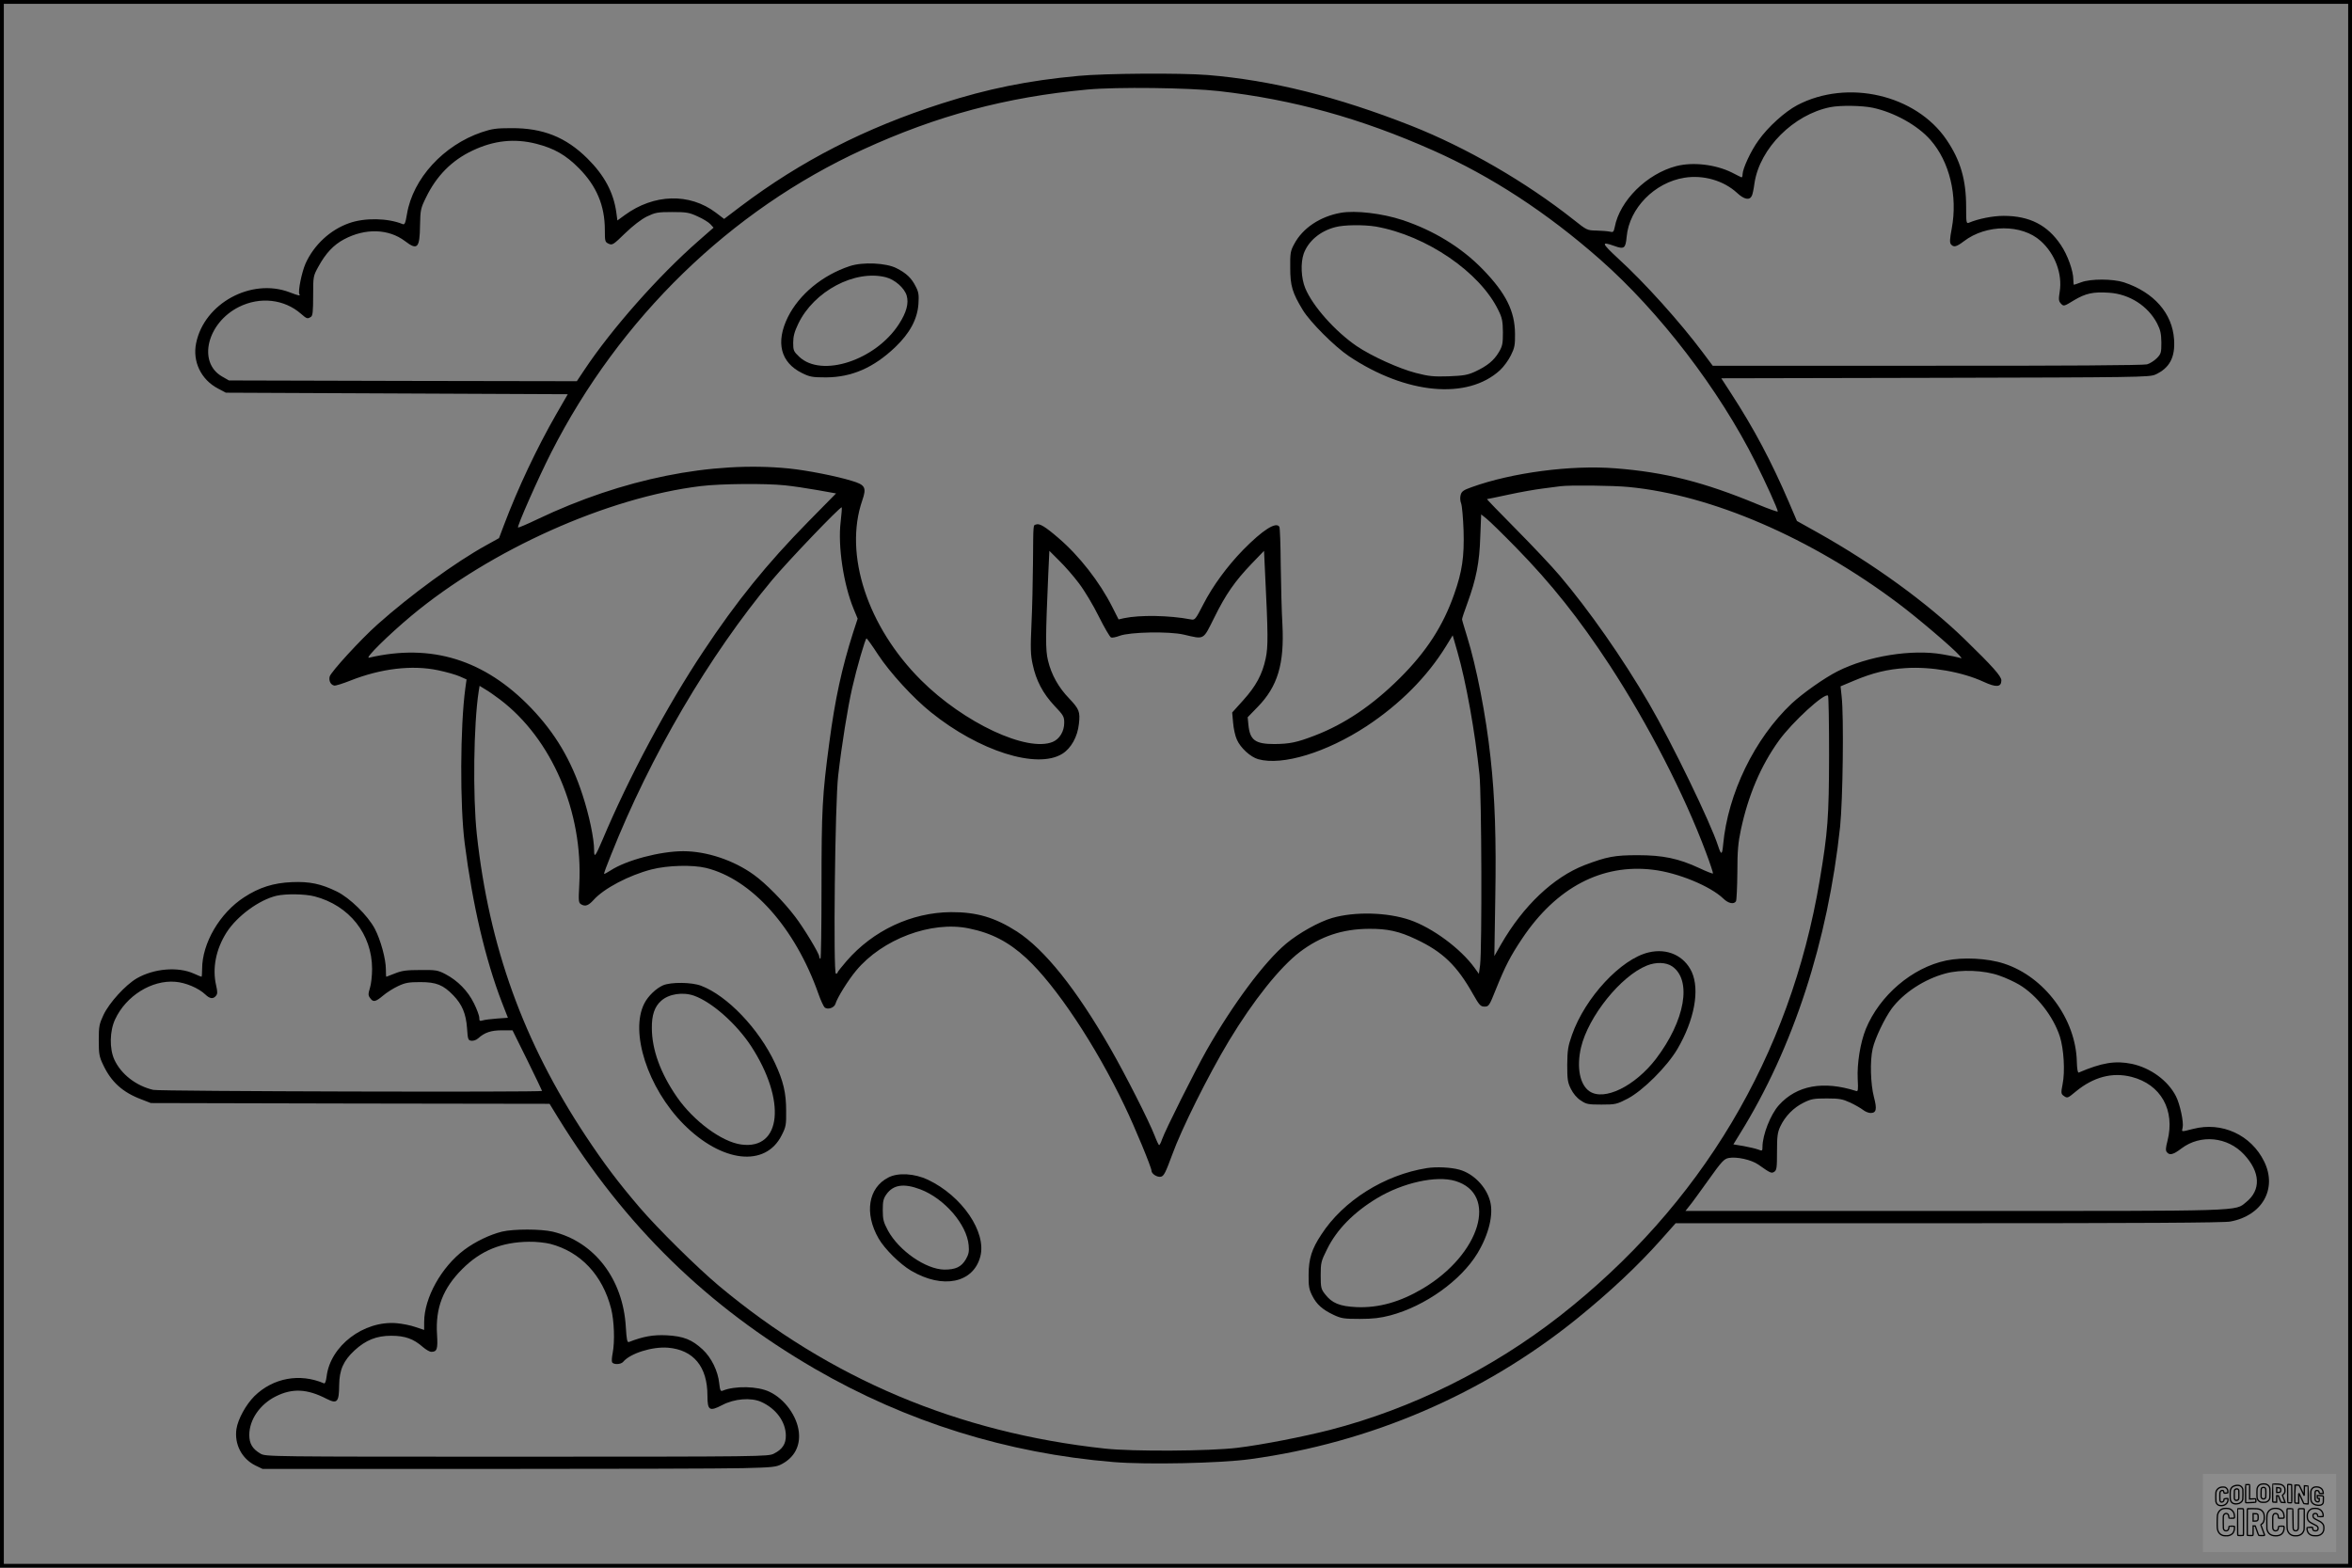 <?xml version="1.0" encoding="UTF-8"?>
<svg xmlns="http://www.w3.org/2000/svg" version="1.0" width="1536pt" height="1024pt" viewBox="0 0 1536 1024" preserveAspectRatio="xMidYMid meet">
  <rect x="0" y="0" width="1536" height="1024" fill="#808080" stroke="none"/>
  <g transform="translate(0.00 0.00) scale(1)">
    <g transform="translate(0,1024) scale(0.1,-0.1)" fill="#000000" stroke="none">
      <path d="M7040 9744 c-326 -30 -591 -84 -890 -180 -500 -160 -919 -375 -1313 -672 l-108 -82 -54 41 c-172 130 -405 123 -595 -16 l-48 -35 -7 52 c-18 131 -78 243 -189 353 -140 139 -290 199 -496 198 -98 0 -127 -4 -195 -27 -249 -85 -448 -302 -487 -533 -10 -60 -15 -72 -28 -67 -96 40 -249 43 -351 6 -122 -43 -228 -141 -283 -262 -25 -56 -51 -183 -41 -201 9 -14 -4 -11 -64 12 -250 95 -557 -72 -610 -332 -25 -120 32 -239 143 -297 l51 -27 1117 -5 1116 -5 -75 -130 c-128 -223 -251 -484 -342 -725 l-32 -85 -81 -45 c-204 -112 -499 -328 -713 -519 -109 -97 -304 -310 -312 -340 -7 -28 7 -55 30 -59 9 -2 56 13 104 32 199 79 403 104 574 68 53 -11 116 -29 141 -40 l45 -20 -8 -57 c-34 -252 -36 -765 -4 -1015 51 -399 135 -758 243 -1038 l39 -100 -71 -5 c-39 -3 -81 -8 -93 -12 -20 -6 -23 -4 -23 17 0 14 -16 57 -35 95 -40 81 -106 148 -186 190 -50 26 -62 28 -164 27 -90 0 -120 -4 -165 -22 -30 -12 -56 -22 -57 -22 -2 0 -3 22 -3 48 0 68 -34 192 -72 265 -45 86 -164 203 -249 244 -102 50 -177 66 -293 61 -121 -5 -214 -35 -312 -99 -159 -103 -274 -300 -274 -468 0 -28 -2 -51 -4 -51 -2 0 -25 9 -51 21 -103 46 -259 33 -371 -31 -74 -43 -180 -159 -218 -239 -28 -60 -31 -75 -31 -166 0 -88 3 -107 28 -159 53 -113 127 -181 253 -228 l59 -23 1302 -3 1302 -2 57 -93 c436 -706 972 -1229 1674 -1637 598 -347 1256 -553 1952 -610 216 -18 698 -8 893 19 784 107 1521 424 2129 914 220 178 403 350 554 520 l95 107 1782 0 c1242 0 1799 3 1840 11 209 38 308 214 222 391 -85 175 -277 263 -465 214 -80 -20 -75 -21 -68 9 8 33 -17 153 -44 205 -52 102 -166 185 -288 211 -108 22 -195 8 -347 -57 -6 -2 -11 25 -12 70 -6 280 -211 556 -476 642 -107 35 -267 43 -377 20 -222 -46 -435 -228 -525 -447 -36 -89 -58 -226 -53 -327 4 -73 2 -83 -11 -78 -214 68 -387 37 -504 -93 -54 -60 -107 -194 -107 -273 0 -26 -2 -27 -27 -17 -16 6 -58 16 -96 23 l-67 11 43 70 c348 560 574 1256 654 2005 18 176 25 723 10 851 l-7 66 88 37 c121 51 219 75 337 82 166 11 369 -25 508 -89 84 -39 117 -36 117 9 0 27 -58 92 -240 269 -245 238 -595 492 -959 696 l-136 76 -53 124 c-114 265 -226 477 -378 711 l-63 97 1397 3 c1321 3 1399 4 1437 21 93 42 131 112 123 229 -11 172 -132 309 -328 374 -71 23 -217 24 -279 0 -24 -9 -45 -16 -47 -16 -2 0 -4 15 -4 34 0 56 -37 160 -81 225 -87 131 -205 191 -374 191 -71 0 -166 -19 -227 -45 -17 -7 -18 2 -18 104 0 177 -37 304 -128 438 -200 295 -647 398 -975 226 -81 -43 -191 -142 -253 -230 -50 -68 -103 -184 -104 -221 0 -13 -3 -22 -8 -20 -4 2 -32 15 -62 31 -107 53 -255 70 -363 42 -192 -50 -370 -226 -402 -399 -7 -32 -10 -35 -33 -29 -14 3 -53 6 -87 7 -60 1 -62 2 -150 72 -310 245 -698 470 -1060 613 -483 190 -911 297 -1329 331 -176 14 -669 11 -846 -6z m920 -99 c484 -55 926 -177 1400 -388 380 -169 740 -404 1090 -712 387 -341 777 -849 1015 -1325 67 -133 145 -306 145 -321 0 -4 -60 17 -132 47 -349 145 -605 210 -929 235 -287 23 -675 -28 -938 -123 -54 -19 -66 -28 -72 -51 -5 -17 -3 -40 3 -55 6 -15 13 -95 16 -178 5 -170 -9 -267 -61 -414 -72 -207 -181 -376 -356 -550 -178 -177 -360 -300 -556 -375 -117 -45 -163 -54 -262 -55 -125 0 -160 25 -170 124 l-5 51 65 67 c131 134 175 281 162 538 -5 80 -9 254 -11 387 -1 133 -5 246 -9 252 -21 35 -108 -20 -236 -150 -105 -108 -199 -236 -261 -357 -51 -99 -54 -103 -81 -98 -141 27 -333 30 -437 8 l-35 -8 -41 81 c-82 163 -216 335 -352 451 -87 75 -124 97 -146 88 -19 -7 -18 16 -20 -249 -1 -121 -5 -303 -10 -405 -7 -154 -6 -197 8 -260 22 -105 67 -190 142 -270 59 -62 64 -71 64 -111 0 -56 -30 -106 -75 -125 -167 -69 -580 124 -860 403 -351 350 -505 823 -384 1174 29 84 20 102 -68 128 -100 31 -293 69 -412 81 -502 50 -1086 -67 -1640 -331 -68 -33 -126 -57 -128 -55 -8 7 133 326 217 491 447 878 1169 1581 2035 1978 484 222 936 343 1465 392 194 18 665 12 860 -10z m4271 -109 c140 -30 293 -115 376 -210 125 -142 179 -366 139 -579 -13 -68 -14 -92 -5 -103 18 -21 35 -17 84 20 146 112 379 113 502 2 94 -84 143 -216 124 -332 -8 -51 -7 -61 9 -78 17 -18 20 -17 85 23 76 45 124 56 229 49 133 -9 253 -86 313 -200 22 -43 27 -67 28 -125 0 -66 -2 -74 -29 -102 -17 -17 -46 -36 -65 -41 -23 -6 -543 -10 -1436 -9 l-1400 0 -65 87 c-149 199 -378 454 -552 613 -109 101 -114 114 -27 83 66 -24 75 -17 82 60 17 185 182 354 377 385 123 20 256 -18 344 -99 46 -43 81 -50 96 -20 5 8 13 46 18 85 35 227 255 447 495 495 67 13 206 11 278 -4z m-8729 -235 c117 -30 193 -73 279 -160 115 -116 169 -244 169 -403 0 -74 1 -79 25 -90 24 -11 31 -6 108 69 52 50 104 90 142 109 55 26 69 29 165 29 94 0 111 -3 167 -29 34 -15 71 -38 82 -50 l21 -23 -98 -86 c-263 -230 -569 -577 -747 -845 l-48 -72 -1136 2 -1136 3 -47 27 c-158 93 -95 349 112 453 138 69 297 51 406 -45 38 -33 42 -34 64 -20 12 7 15 34 15 137 0 127 0 129 34 191 48 88 100 143 168 179 139 74 291 69 398 -12 81 -62 96 -46 98 102 2 102 4 112 39 183 68 141 169 243 303 306 140 67 275 81 417 45z m1623 -2231 c50 -5 145 -19 212 -31 l123 -22 -183 -186 c-268 -273 -466 -517 -684 -846 -237 -356 -487 -824 -658 -1230 -47 -110 -55 -121 -55 -69 0 76 -32 229 -76 363 -74 227 -178 402 -336 567 -303 315 -650 423 -1058 328 -31 -7 126 148 278 275 518 431 1279 772 1889 846 131 16 425 18 548 5z m5511 -11 c542 -52 1190 -332 1759 -759 126 -94 359 -293 400 -340 19 -22 19 -23 1 -16 -10 3 -60 14 -110 22 -200 35 -489 -11 -686 -111 -87 -44 -228 -144 -300 -211 -242 -229 -416 -587 -447 -922 -6 -68 -13 -69 -33 -7 -48 150 -302 674 -451 930 -172 296 -393 611 -583 835 -49 58 -177 194 -285 303 -107 108 -193 197 -190 197 3 0 66 13 140 29 73 16 175 34 224 40 50 6 101 13 115 15 58 8 345 5 446 -5z m-5146 -228 c-19 -155 18 -407 85 -569 l26 -63 -30 -92 c-73 -230 -117 -430 -155 -717 -46 -344 -51 -440 -51 -942 0 -262 -3 -474 -7 -471 -5 2 -8 9 -8 15 0 20 -101 187 -157 260 -74 98 -194 220 -270 274 -131 95 -308 154 -461 154 -151 0 -373 -59 -475 -126 -22 -14 -40 -24 -42 -22 -2 2 18 57 45 123 258 650 640 1301 1053 1797 100 120 446 482 454 474 2 -2 -1 -44 -7 -95z m4410 -167 c230 -235 413 -465 612 -769 250 -383 486 -840 629 -1223 28 -74 48 -136 46 -138 -2 -2 -42 13 -88 35 -137 64 -240 85 -404 85 -151 0 -202 -10 -347 -65 -203 -79 -400 -265 -545 -517 l-44 -77 6 375 c7 391 -2 661 -31 922 -29 272 -92 595 -154 793 -17 55 -32 105 -32 110 0 6 16 54 36 108 56 154 78 262 83 429 l6 148 36 -29 c20 -16 106 -100 191 -187z m-2854 -234 c36 -47 94 -144 130 -217 36 -72 72 -134 80 -137 7 -3 33 2 56 11 67 25 322 30 418 8 138 -32 125 -39 200 111 76 154 135 238 245 353 l80 83 6 -128 c21 -422 21 -498 5 -574 -22 -105 -64 -182 -147 -274 l-72 -80 6 -67 c3 -38 14 -88 25 -111 24 -54 89 -113 139 -127 158 -44 446 44 708 216 218 144 396 323 519 523 l43 70 31 -108 c56 -194 115 -522 144 -802 14 -136 17 -1137 4 -1243 l-8 -58 -28 39 c-91 126 -275 262 -423 313 -147 50 -358 56 -507 13 -84 -24 -219 -99 -301 -168 -142 -119 -346 -393 -519 -696 -76 -135 -270 -521 -291 -582 -7 -21 -16 -38 -19 -38 -3 0 -16 27 -29 61 -37 96 -191 399 -289 570 -224 390 -429 646 -610 764 -145 93 -265 128 -432 127 -258 -2 -508 -120 -681 -319 -32 -37 -59 -71 -59 -75 0 -5 -5 -8 -11 -8 -18 0 -6 1122 15 1295 23 200 62 442 91 570 30 132 86 325 94 325 3 0 38 -48 76 -107 78 -118 228 -282 344 -375 315 -254 693 -374 858 -272 58 36 100 111 109 196 9 79 2 96 -63 165 -70 72 -117 156 -139 249 -17 71 -16 149 2 567 l7 149 64 -64 c36 -35 94 -101 129 -148z m-3781 -759 c339 -257 544 -734 518 -1210 -6 -114 -5 -119 16 -130 24 -13 45 -5 76 29 68 77 233 163 380 201 105 27 267 31 355 10 299 -73 583 -391 735 -823 15 -43 34 -83 41 -89 20 -16 62 -2 70 24 12 41 84 156 135 217 171 206 491 326 735 276 149 -30 261 -88 377 -195 193 -179 452 -568 642 -966 67 -139 175 -401 175 -422 0 -21 39 -45 62 -39 19 4 31 29 73 143 60 167 235 518 370 743 160 265 333 482 464 582 136 103 278 150 451 151 121 1 198 -16 307 -68 175 -82 268 -172 373 -359 41 -72 49 -81 75 -81 28 0 31 5 75 115 60 149 94 215 171 330 223 333 520 489 853 449 163 -19 376 -107 461 -189 32 -31 68 -39 82 -17 4 6 8 91 9 187 0 141 5 196 23 280 48 225 130 418 248 582 88 122 299 315 321 294 4 -4 7 -179 7 -389 -1 -407 -8 -501 -61 -816 -193 -1150 -775 -2125 -1699 -2848 -443 -346 -965 -605 -1499 -743 -176 -45 -447 -98 -606 -117 -181 -22 -682 -25 -865 -5 -960 104 -1795 457 -2520 1063 -145 122 -400 374 -518 512 -141 165 -232 286 -352 467 -407 615 -631 1236 -711 1970 -27 254 -21 718 12 933 l6 37 36 -22 c21 -12 64 -42 97 -67z m-1211 -1286 c227 -59 376 -247 376 -474 0 -43 -6 -99 -14 -124 -12 -39 -12 -49 1 -66 20 -29 35 -26 85 16 23 20 68 48 98 62 47 22 69 26 145 26 104 0 149 -18 215 -86 58 -60 83 -120 90 -214 5 -75 7 -80 28 -83 14 -2 33 5 45 16 42 38 84 52 155 52 l69 0 97 -196 c53 -108 96 -198 96 -200 0 -9 -2497 -3 -2539 7 -112 26 -210 102 -254 197 -33 72 -31 188 5 264 71 153 239 258 393 245 67 -5 152 -41 196 -83 29 -28 51 -31 69 -9 11 13 11 26 2 66 -27 114 -2 239 68 349 69 107 212 212 326 239 62 14 185 12 248 -4z m11004 -518 c41 -14 99 -41 129 -59 114 -68 222 -206 265 -338 26 -81 35 -229 18 -312 -11 -56 -10 -63 6 -75 25 -18 26 -18 80 27 115 95 238 128 364 96 192 -49 286 -217 235 -418 -12 -46 -13 -63 -4 -74 18 -22 41 -17 96 25 124 93 300 76 408 -40 107 -115 112 -232 14 -311 -76 -61 15 -58 -1907 -58 l-1755 0 26 33 c15 17 70 94 124 169 86 121 102 138 132 144 52 10 148 -11 194 -43 79 -56 86 -59 104 -47 16 10 18 27 18 130 0 100 3 126 21 165 31 67 87 124 152 156 50 25 68 28 152 28 82 0 103 -4 153 -27 32 -15 70 -37 84 -48 14 -11 36 -20 49 -20 38 0 43 25 22 104 -22 84 -27 237 -8 317 15 67 78 198 124 261 77 103 213 192 350 229 102 28 254 22 354 -14z"></path>
      <path d="M8756 8850 c-135 -24 -249 -100 -304 -204 -25 -46 -27 -61 -26 -156 0 -117 14 -163 82 -275 48 -79 208 -239 302 -302 373 -249 774 -286 986 -91 24 22 56 66 71 97 24 48 28 67 27 141 -1 147 -59 264 -209 419 -139 144 -322 256 -527 324 -130 43 -306 64 -402 47z m230 -90 c330 -59 680 -298 800 -548 24 -48 28 -70 29 -142 0 -75 -3 -91 -27 -131 -32 -54 -76 -90 -156 -127 -49 -22 -74 -26 -172 -30 -99 -3 -129 0 -214 22 -109 28 -290 110 -387 176 -140 96 -287 261 -335 378 -27 66 -31 164 -10 225 30 82 106 147 205 173 57 16 188 17 267 4z"></path>
      <path d="M5550 8502 c-179 -59 -331 -185 -405 -334 -81 -165 -47 -296 93 -365 51 -25 67 -28 157 -28 168 1 310 63 451 197 96 92 145 183 152 283 4 59 1 78 -18 114 -27 54 -60 86 -125 119 -67 35 -221 42 -305 14z m235 -73 c59 -15 121 -70 136 -119 15 -51 -1 -111 -51 -188 -153 -236 -505 -351 -651 -212 -36 34 -39 41 -39 91 0 41 8 72 33 124 102 213 369 355 572 304z"></path>
      <path d="M10767 4019 c-180 -42 -415 -294 -501 -539 -26 -74 -30 -99 -31 -195 0 -96 3 -116 24 -158 15 -30 38 -58 64 -75 37 -25 49 -27 136 -27 92 0 99 2 171 39 100 53 255 207 324 323 111 189 148 386 94 505 -49 105 -159 156 -281 127z m153 -91 c131 -90 85 -354 -106 -605 -137 -178 -338 -277 -434 -211 -63 43 -85 157 -55 286 48 203 260 467 430 535 59 24 125 22 165 -5z"></path>
      <path d="M4330 3804 c-45 -20 -97 -69 -122 -118 -96 -187 22 -552 255 -788 251 -253 536 -285 642 -73 28 55 30 68 29 160 0 116 -18 193 -73 311 -105 224 -311 440 -482 505 -62 24 -198 25 -249 3z m203 -68 c117 -42 276 -183 372 -329 231 -355 199 -678 -63 -643 -127 16 -312 153 -421 310 -108 156 -164 311 -164 451 -1 84 18 140 60 177 50 46 142 60 216 34z"></path>
      <path d="M9318 2610 c-277 -44 -546 -213 -689 -434 -63 -95 -82 -158 -83 -261 -1 -77 3 -97 24 -139 29 -57 66 -90 140 -125 49 -23 67 -26 170 -26 87 0 135 6 200 23 228 61 461 228 569 406 74 123 106 254 82 341 -25 94 -109 180 -201 205 -54 15 -149 20 -212 10z m186 -84 c282 -85 164 -478 -211 -702 -148 -88 -288 -128 -433 -122 -111 5 -162 26 -207 85 -26 33 -28 44 -28 123 0 81 2 91 42 171 63 128 174 241 327 333 168 101 386 149 510 112z"></path>
      <path d="M5802 2549 c-132 -67 -159 -234 -64 -399 39 -68 139 -167 212 -210 207 -122 406 -81 452 92 42 160 -119 396 -342 502 -87 41 -194 48 -258 15z m209 -78 c157 -60 303 -229 315 -365 4 -41 0 -59 -18 -91 -30 -51 -67 -68 -141 -68 -121 2 -296 123 -368 255 -29 54 -34 73 -34 133 0 58 4 76 24 104 45 63 114 73 222 32z"></path>
      <path d="M3278 2195 c-80 -20 -172 -64 -245 -118 -150 -112 -263 -314 -263 -473 l0 -51 -57 19 c-31 11 -87 22 -123 25 -215 18 -433 -148 -457 -348 -4 -31 -10 -48 -17 -45 -158 68 -332 36 -454 -83 -56 -56 -108 -150 -118 -216 -14 -99 35 -193 123 -237 l48 -23 1460 0 c803 0 1557 2 1675 5 196 5 219 7 256 27 81 43 121 117 111 208 -11 104 -92 217 -192 264 -77 37 -225 40 -306 7 -13 -6 -17 3 -22 48 -8 80 -51 168 -108 221 -70 65 -125 87 -236 93 -87 4 -151 -7 -246 -44 -11 -4 -15 16 -20 98 -18 314 -206 558 -478 623 -79 18 -254 18 -331 0z m316 -80 c198 -52 341 -204 397 -423 20 -80 25 -213 10 -291 -5 -25 -7 -51 -4 -58 7 -18 58 -17 73 2 46 55 189 100 292 92 167 -14 258 -124 258 -313 0 -97 13 -105 96 -62 79 42 188 51 255 21 96 -43 160 -129 161 -219 1 -55 -22 -91 -78 -119 -38 -19 -63 -20 -1679 -20 -1622 0 -1640 0 -1674 20 -53 31 -73 66 -73 122 0 99 69 200 173 252 108 54 204 50 332 -16 69 -35 81 -22 82 89 1 100 28 160 100 227 74 68 144 96 240 96 90 0 146 -20 207 -74 20 -17 44 -31 55 -31 37 0 43 18 37 114 -11 172 39 301 165 427 121 121 257 176 436 178 45 1 107 -6 139 -14z"></path>
    </g>
  </g>
  <rect x="0.0" y="0.0" width="1536.0" height="1024.0" fill="none" stroke="black" stroke-width="5"></rect>
  <g transform="translate(1438.62 962.80) scale(0.085)" opacity="1.0">
    <rect x="0" y="0" width="1024.0" height="600.0" fill="white" fill-opacity="0.1"></rect>
    <g transform="translate(0,650) scale(0.1,-0.1)" stroke="none">
      <path fill="none" stroke="#000000" stroke-width="100" d="M4491 5720 c-164 -43 -269 -147 -319 -315 -19 -65 -29 -577 -13 -693 25 -190 116 -310 276 -367 63 -23 284 -32 370 -16 122 22 249 110 294 205 51 104 56 150 56 496 0 341 -4 385 -48 478 -46 100 -156 184 -282 217 -83 21 -241 19 -334 -5z m270 -273 c19 -12 43 -40 54 -62 18 -37 20 -64 23 -320 5 -339 -1 -384 -56 -436 -87 -82 -235 -56 -289 51 -22 43 -23 53 -23 335 0 314 7 370 52 412 34 32 66 42 139 42 53 1 73 -4 100 -22z"></path>
      <path fill="none" stroke="#000000" stroke-width="100" d="M5367 5723 c-4 -3 -7 -311 -7 -683 0 -618 1 -679 17 -691 12 -10 51 -14 152 -14 l136 0 3 248 2 248 67 -3 67 -3 34 -85 c18 -47 58 -152 89 -235 30 -82 63 -158 73 -168 14 -15 40 -19 165 -24 l148 -6 -5 34 c-4 19 -49 143 -102 276 -53 133 -96 246 -96 251 0 6 15 19 33 31 53 33 104 92 134 156 27 57 28 67 27 195 0 115 -4 144 -23 193 -31 80 -76 135 -148 183 -83 56 -166 82 -303 94 -129 11 -453 14 -463 3z m541 -300 c55 -27 77 -73 77 -163 0 -61 -4 -82 -23 -111 -34 -55 -73 -69 -191 -69 l-101 0 0 187 0 186 101 -6 c66 -4 114 -12 137 -24z"></path>
      <path fill="none" stroke="#000000" stroke-width="100" d="M6514 5685 c-4 -9 -5 -320 -2 -690 3 -511 7 -678 16 -687 19 -19 273 -30 291 -13 11 11 13 126 12 675 -1 364 -6 672 -11 685 -11 28 -27 31 -187 40 -99 6 -114 5 -119 -10z"></path>
      <path fill="none" stroke="#000000" stroke-width="100" d="M3355 5683 c-27 -3 -55 -9 -62 -15 -10 -8 -13 -150 -13 -683 0 -592 2 -674 15 -685 12 -10 52 -11 173 -6 362 15 578 29 590 38 8 7 12 46 12 129 0 108 -2 119 -20 129 -11 6 -24 9 -28 7 -4 -3 -103 -8 -221 -12 l-214 -7 5 545 c4 384 2 549 -5 556 -11 11 -120 12 -232 4z"></path>
      <path fill="none" stroke="#000000" stroke-width="100" d="M7067 5654 c-4 -4 -7 -310 -7 -680 0 -625 1 -673 18 -692 15 -18 31 -21 152 -24 l134 -3 -3 400 c-2 277 1 397 8 390 11 -11 153 -311 251 -530 96 -215 128 -281 142 -292 7 -6 82 -14 165 -17 l153 -7 11 28 c14 34 3 1333 -11 1347 -5 5 -70 11 -144 14 l-136 5 -1 -54 c-1 -30 -5 -200 -8 -379 l-6 -325 -73 150 c-40 83 -123 256 -184 385 -61 129 -117 242 -125 252 -11 12 -40 18 -121 22 -59 4 -130 9 -157 12 -28 3 -54 2 -58 -2z"></path>
      <path fill="none" stroke="#000000" stroke-width="100" d="M2507 5614 c-220 -49 -342 -159 -394 -357 -24 -91 -24 -641 0 -740 57 -233 232 -339 510 -310 56 6 127 21 158 33 76 29 187 114 226 174 64 95 67 114 71 505 2 232 -1 371 -8 404 -27 126 -116 235 -228 278 -74 29 -236 35 -335 13z m191 -281 c15 -11 36 -35 47 -54 19 -32 20 -52 20 -349 0 -309 0 -316 -23 -362 -31 -62 -75 -89 -155 -95 -53 -4 -67 -2 -97 19 -19 13 -44 41 -55 63 -19 37 -20 60 -20 350 0 337 2 351 60 405 54 51 169 63 223 23z"></path>
      <path fill="none" stroke="#000000" stroke-width="100" d="M8568 5491 c-133 -43 -219 -134 -262 -280 -13 -45 -16 -107 -16 -343 0 -320 9 -395 60 -506 73 -156 258 -255 506 -269 191 -11 324 47 376 165 19 42 22 70 26 288 4 209 3 242 -11 256 -19 18 -186 38 -347 41 l-105 2 -3 -95 c-1 -52 2 -102 7 -109 6 -10 33 -16 75 -19 l66 -4 0 -105 c0 -98 -1 -105 -26 -130 -23 -23 -31 -25 -99 -21 -64 3 -79 7 -112 34 -21 16 -49 52 -63 80 -25 49 -25 51 -25 324 0 303 6 348 56 402 28 29 32 30 99 26 105 -6 152 -50 167 -158 8 -53 9 -54 48 -62 22 -5 90 -10 150 -11 l110 -2 3 43 c4 52 -30 180 -66 245 -53 99 -179 183 -317 212 -96 20 -226 18 -297 -4z"></path>
      <path fill="none" stroke="#000000" stroke-width="100" d="M1390 5484 c-203 -45 -359 -207 -390 -404 -13 -83 -13 -616 0 -694 20 -123 100 -235 203 -281 98 -45 271 -51 387 -13 211 67 340 238 340 451 0 54 -3 69 -17 74 -24 9 -264 -15 -280 -28 -7 -7 -13 -31 -13 -60 0 -56 -13 -95 -43 -128 -31 -34 -95 -61 -144 -61 -35 0 -48 6 -77 35 -52 52 -58 99 -54 423 3 257 5 280 24 323 42 89 120 132 202 109 53 -14 72 -42 81 -120 11 -90 15 -92 150 -79 62 6 125 15 138 20 25 9 25 10 21 107 -3 82 -9 106 -33 155 -33 68 -97 130 -163 160 -60 27 -235 33 -332 11z"></path>
      <path fill="none" stroke="#000000" stroke-width="100" d="M1600 3845 c-239 -44 -424 -235 -476 -495 -22 -109 -33 -831 -15 -1000 31 -300 174 -492 425 -572 45 -15 100 -21 211 -25 181 -6 263 8 380 66 147 73 214 152 266 311 26 78 32 117 37 219 4 98 2 125 -9 132 -22 14 -393 11 -407 -3 -7 -7 -12 -39 -12 -73 0 -169 -84 -275 -217 -275 -68 0 -110 18 -150 64 -65 73 -68 99 -68 606 0 446 1 456 22 515 78 208 337 201 392 -11 6 -23 13 -75 16 -115 3 -41 10 -78 15 -83 10 -10 289 -10 357 0 63 9 67 18 60 147 -12 210 -62 331 -181 445 -86 82 -165 123 -280 146 -94 19 -261 20 -366 1z"></path>
      <path fill="none" stroke="#000000" stroke-width="100" d="M5376 3840 c-151 -39 -268 -118 -350 -237 -106 -157 -118 -245 -114 -863 4 -463 5 -477 27 -550 33 -106 72 -178 131 -243 123 -135 290 -197 526 -197 326 0 528 127 610 384 34 106 48 339 20 349 -29 12 -386 9 -400 -2 -7 -6 -16 -44 -20 -85 -17 -192 -81 -266 -226 -266 -93 1 -163 55 -197 152 -16 48 -18 92 -18 503 0 437 1 452 22 520 26 81 57 119 121 147 78 35 188 8 237 -56 30 -40 55 -133 55 -206 0 -92 6 -95 157 -92 70 1 161 5 201 8 87 8 88 9 78 158 -12 189 -62 314 -170 422 -76 76 -130 109 -241 144 -102 33 -337 38 -449 10z"></path>
      <path fill="none" stroke="#000000" stroke-width="100" d="M8441 3845 c-204 -45 -357 -196 -406 -402 -24 -99 -17 -331 13 -416 47 -137 141 -225 342 -323 334 -162 396 -203 438 -284 19 -37 23 -57 20 -116 -3 -59 -8 -77 -30 -107 -39 -50 -98 -70 -190 -65 -137 7 -187 57 -188 185 0 95 4 94 -223 86 -106 -3 -198 -10 -204 -16 -17 -13 -17 -107 1 -200 44 -226 196 -375 436 -423 103 -20 339 -15 435 10 199 53 340 189 391 377 21 78 28 222 15 311 -16 115 -56 191 -145 276 -85 81 -145 117 -386 235 -250 122 -298 173 -301 319 -3 109 52 167 164 175 115 8 183 -49 194 -164 3 -32 10 -64 16 -70 10 -14 340 -17 387 -4 24 7 25 9 22 92 -5 150 -54 269 -153 369 -69 70 -189 133 -297 155 -90 18 -265 18 -351 0z"></path>
      <path fill="none" stroke="#000000" stroke-width="100" d="M2710 3833 c-14 -2 -29 -9 -35 -14 -7 -7 -9 -354 -7 -1017 3 -910 5 -1008 20 -1019 20 -16 384 -18 413 -3 19 10 19 32 19 1019 0 923 -1 1010 -16 1022 -13 10 -61 14 -193 16 -97 1 -187 -1 -201 -4z"></path>
      <path fill="none" stroke="#000000" stroke-width="100" d="M3455 3833 c-47 -12 -45 32 -45 -1034 0 -987 0 -1009 19 -1019 12 -6 98 -10 210 -10 159 0 192 3 205 16 14 13 16 61 16 370 l0 355 81 -3 82 -3 88 -245 c49 -135 105 -292 124 -350 20 -58 45 -113 57 -122 18 -16 45 -18 229 -18 184 0 210 2 216 16 7 19 16 -7 -153 448 -74 197 -134 362 -134 366 0 4 23 22 50 40 162 104 228 273 217 560 -8 225 -46 336 -153 450 -104 110 -219 160 -413 179 -101 11 -657 13 -696 4z m721 -409 c64 -48 69 -61 72 -231 4 -176 -7 -223 -59 -267 -43 -36 -89 -46 -216 -46 l-113 0 0 286 0 286 144 -4 c127 -3 148 -5 172 -24z"></path>
      <path fill="none" stroke="#000000" stroke-width="100" d="M6510 3834 c-51 -11 -50 7 -50 -683 1 -672 7 -842 35 -951 45 -175 148 -311 289 -380 117 -58 200 -73 376 -68 124 4 156 9 225 32 108 37 176 79 246 153 61 66 117 169 140 258 9 37 13 248 16 831 4 727 3 782 -13 795 -13 11 -57 14 -204 14 -171 0 -190 -2 -209 -19 -21 -19 -21 -19 -21 -746 0 -782 0 -782 -52 -861 -64 -95 -228 -106 -302 -19 -61 73 -60 64 -66 877 -4 562 -8 745 -17 754 -13 13 -341 23 -393 13z"></path>
    </g>
  </g>
</svg>
